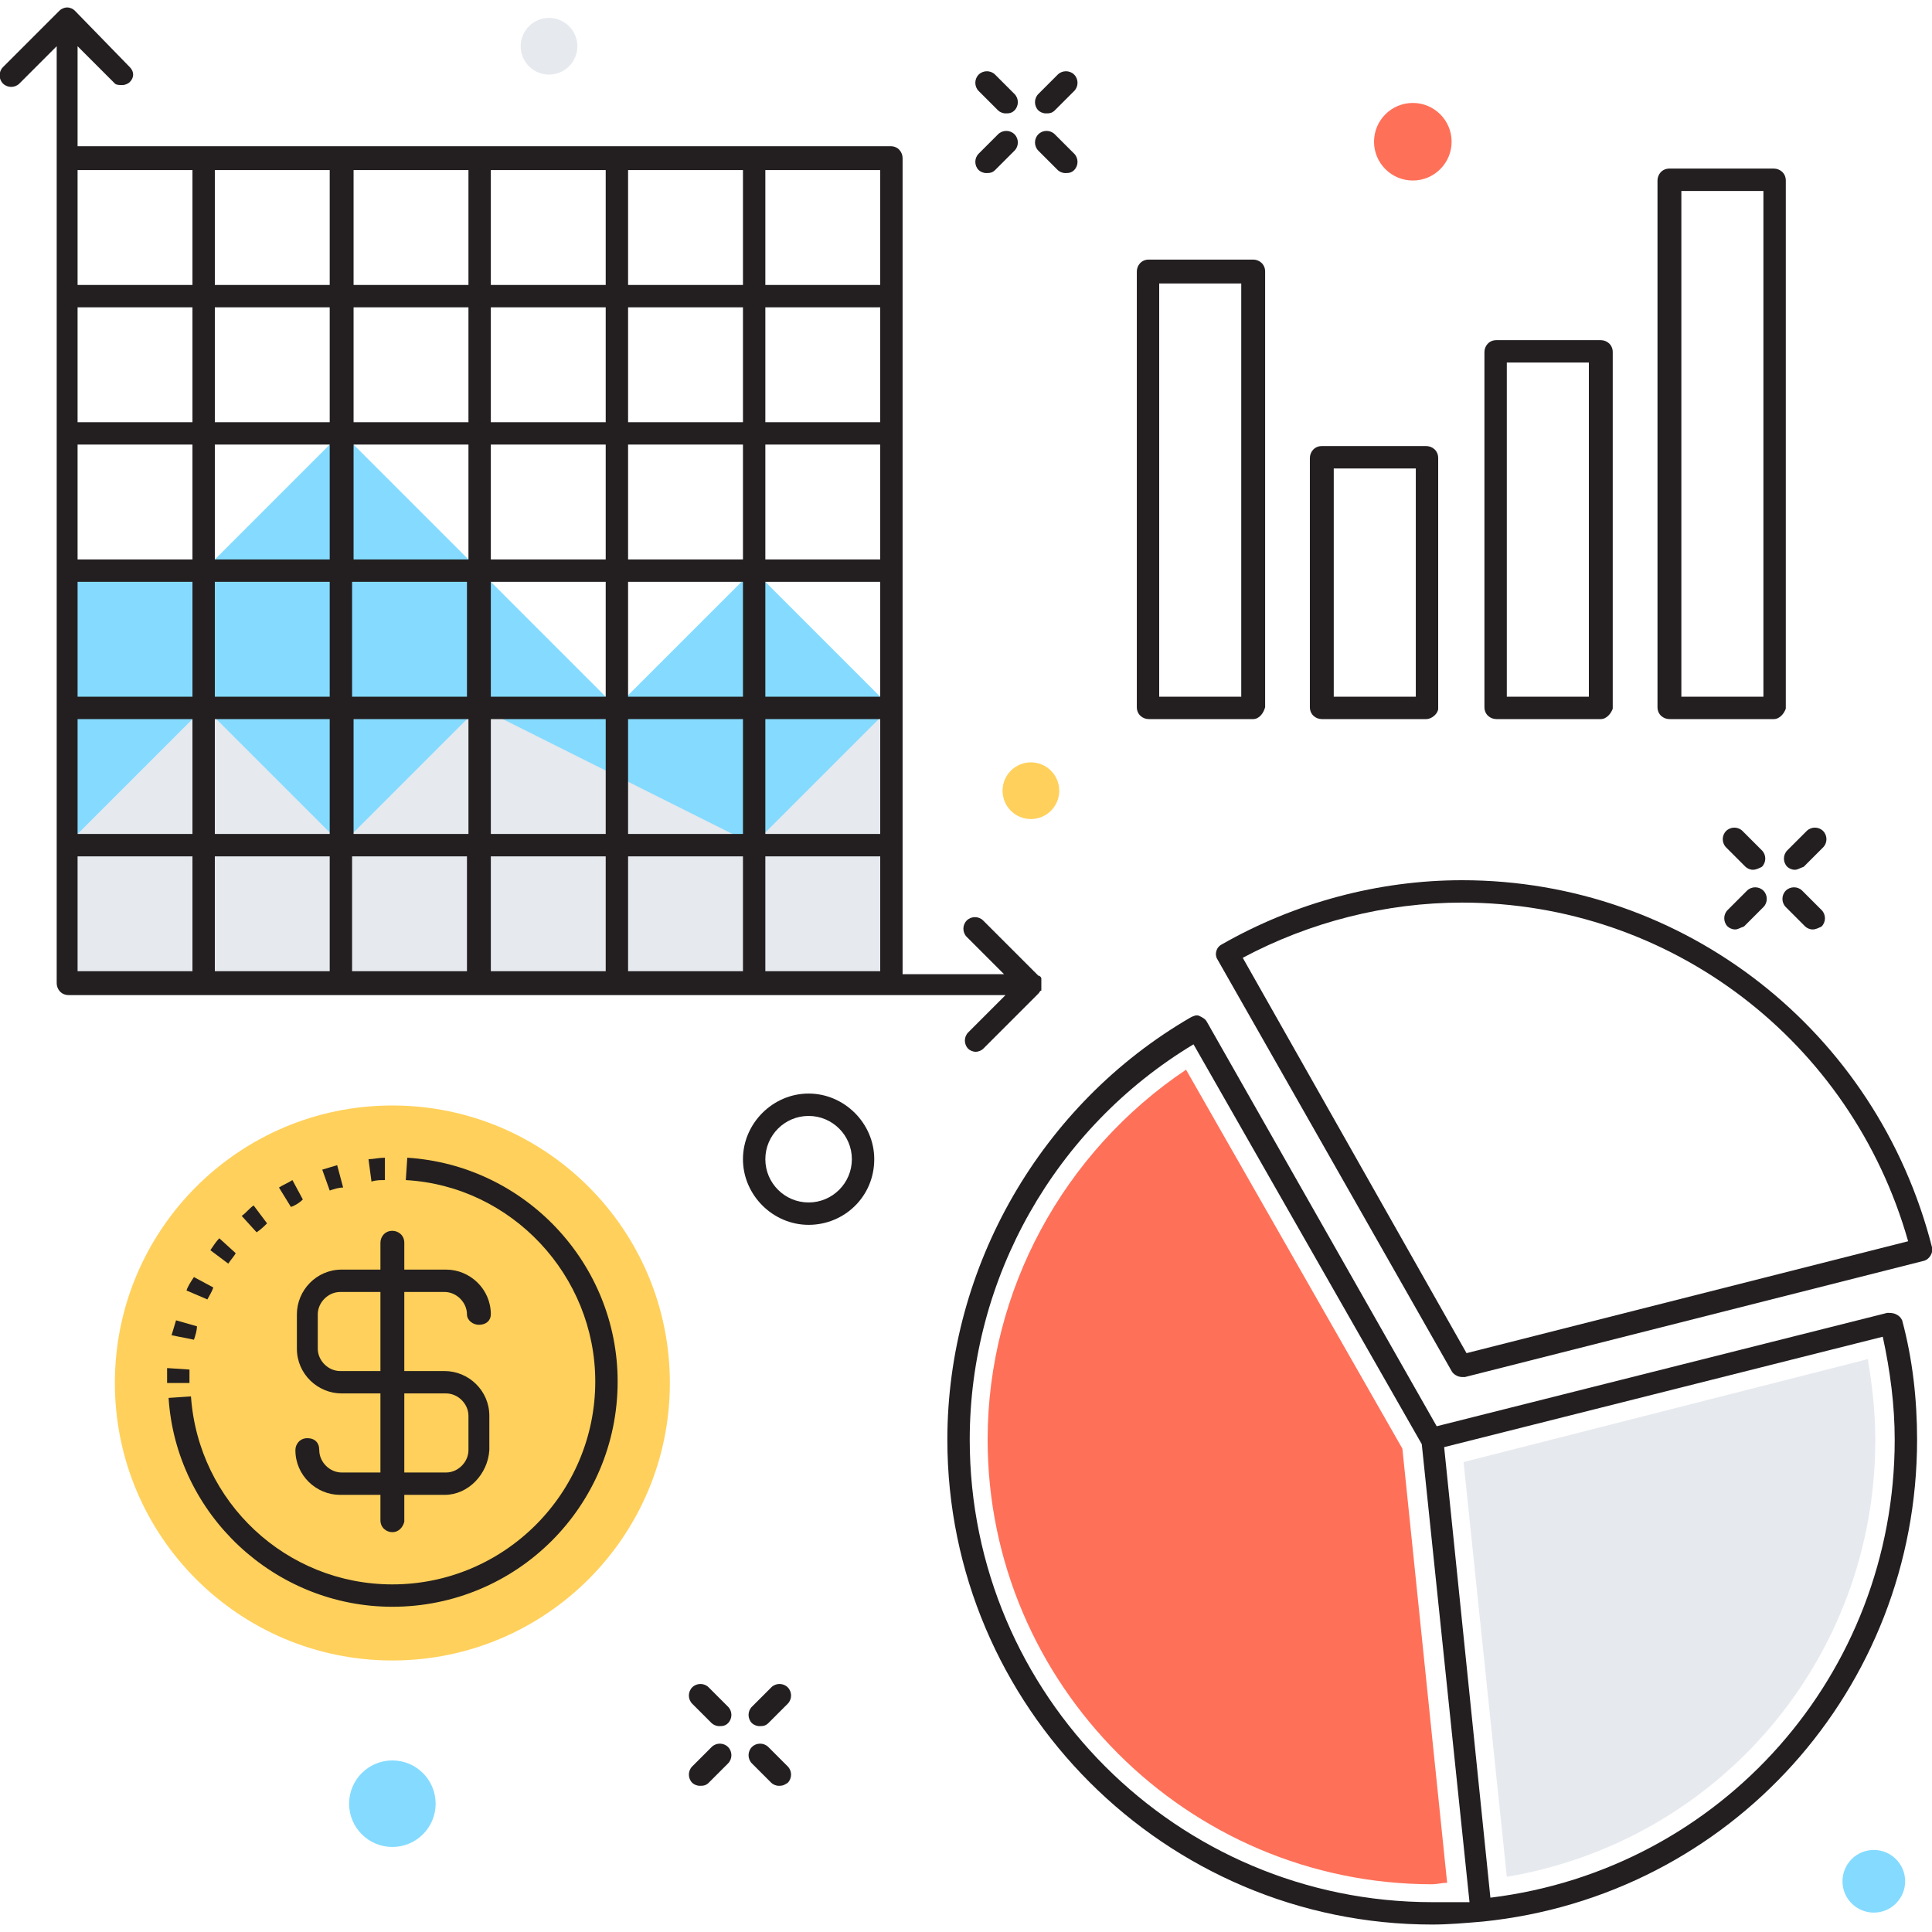<?xml version="1.0" encoding="utf-8"?>
<!-- Generator: Adobe Illustrator 18.0.0, SVG Export Plug-In . SVG Version: 6.00 Build 0)  -->
<!DOCTYPE svg PUBLIC "-//W3C//DTD SVG 1.1//EN" "http://www.w3.org/Graphics/SVG/1.1/DTD/svg11.dtd">
<svg width="100px" height="100px" version="1.1" id="Layer_1" xmlns="http://www.w3.org/2000/svg" xmlns:xlink="http://www.w3.org/1999/xlink" x="0px" y="0px"
	 viewBox="0 0 129.5 129.5" enable-background="new 0 0 129.5 129.5" xml:space="preserve">
<g>
	<g>
		<g>
			<g>
				<path fill="#231F20" d="M70.1,7.6c-0.2,0-0.4-0.1-0.5-0.2c-0.3-0.3-0.3-0.8,0-1.1l1.3-1.3c0.3-0.3,0.8-0.3,1.1,0
					c0.3,0.3,0.3,0.8,0,1.1l-1.3,1.3C70.5,7.6,70.3,7.6,70.1,7.6z"/>
			</g>
			<g>
				<path fill="#231F20" d="M66.1,11.6c-0.2,0-0.4-0.1-0.5-0.2c-0.3-0.3-0.3-0.8,0-1.1l1.3-1.3c0.3-0.3,0.8-0.3,1.1,0
					c0.3,0.3,0.3,0.8,0,1.1l-1.3,1.3C66.5,11.6,66.3,11.6,66.1,11.6z"/>
			</g>
			<g>
				<path fill="#231F20" d="M71.4,11.6c-0.2,0-0.4-0.1-0.5-0.2l-1.3-1.3c-0.3-0.3-0.3-0.8,0-1.1c0.3-0.3,0.8-0.3,1.1,0l1.3,1.3
					c0.3,0.3,0.3,0.8,0,1.1C71.8,11.6,71.6,11.6,71.4,11.6z"/>
			</g>
			<g>
				<path fill="#231F20" d="M67.4,7.6c-0.2,0-0.4-0.1-0.5-0.2l-1.3-1.3c-0.3-0.3-0.3-0.8,0-1.1c0.3-0.3,0.8-0.3,1.1,0l1.3,1.3
					c0.3,0.3,0.3,0.8,0,1.1C67.8,7.6,67.6,7.6,67.4,7.6z"/>
			</g>
		</g>
		<g>
			<g>
				<path fill="#231F20" d="M120.3,58.3c-0.2,0-0.4-0.1-0.5-0.2c-0.3-0.3-0.3-0.8,0-1.1l1.3-1.3c0.3-0.3,0.8-0.3,1.1,0
					c0.3,0.3,0.3,0.8,0,1.1l-1.3,1.3C120.6,58.2,120.5,58.3,120.3,58.3z"/>
			</g>
			<g>
				<path fill="#231F20" d="M116.3,62.3c-0.2,0-0.4-0.1-0.5-0.2c-0.3-0.3-0.3-0.8,0-1.1l1.3-1.3c0.3-0.3,0.8-0.3,1.1,0
					c0.3,0.3,0.3,0.8,0,1.1l-1.3,1.3C116.6,62.2,116.5,62.3,116.3,62.3z"/>
			</g>
			<g>
				<path fill="#231F20" d="M121.5,62.3c-0.2,0-0.4-0.1-0.5-0.2l-1.3-1.3c-0.3-0.3-0.3-0.8,0-1.1c0.3-0.3,0.8-0.3,1.1,0l1.3,1.3
					c0.3,0.3,0.3,0.8,0,1.1C121.9,62.2,121.7,62.3,121.5,62.3z"/>
			</g>
			<g>
				<path fill="#231F20" d="M117.5,58.3c-0.2,0-0.4-0.1-0.5-0.2l-1.3-1.3c-0.3-0.3-0.3-0.8,0-1.1c0.3-0.3,0.8-0.3,1.1,0l1.3,1.3
					c0.3,0.3,0.3,0.8,0,1.1C117.9,58.2,117.7,58.3,117.5,58.3z"/>
			</g>
		</g>
		<g>
			<g>
				<path fill="#231F20" d="M50.9,115.7c-0.2,0-0.4-0.1-0.5-0.2c-0.3-0.3-0.3-0.8,0-1.1l1.3-1.3c0.3-0.3,0.8-0.3,1.1,0
					c0.3,0.3,0.3,0.8,0,1.1l-1.3,1.3C51.3,115.7,51.1,115.7,50.9,115.7z"/>
			</g>
			<g>
				<path fill="#231F20" d="M46.9,119.7c-0.2,0-0.4-0.1-0.5-0.2c-0.3-0.3-0.3-0.8,0-1.1l1.3-1.3c0.3-0.3,0.8-0.3,1.1,0
					c0.3,0.3,0.3,0.8,0,1.1l-1.3,1.3C47.3,119.7,47.1,119.7,46.9,119.7z"/>
			</g>
			<g>
				<path fill="#231F20" d="M52.2,119.7c-0.2,0-0.4-0.1-0.5-0.2l-1.3-1.3c-0.3-0.3-0.3-0.8,0-1.1c0.3-0.3,0.8-0.3,1.1,0l1.3,1.3
					c0.3,0.3,0.3,0.8,0,1.1C52.5,119.7,52.4,119.7,52.2,119.7z"/>
			</g>
			<g>
				<path fill="#231F20" d="M48.2,115.7c-0.2,0-0.4-0.1-0.5-0.2l-1.3-1.3c-0.3-0.3-0.3-0.8,0-1.1c0.3-0.3,0.8-0.3,1.1,0l1.3,1.3
					c0.3,0.3,0.3,0.8,0,1.1C48.6,115.7,48.4,115.7,48.2,115.7z"/>
			</g>
		</g>
		<polygon fill="#84DBFF" points="4.5,38.2 13.7,38.2 22.9,29 41.3,47.4 50.5,38.2 59.7,47.4 59.7,65.8 4.5,65.8 		"/>
		<polygon fill="#E6E9EE" points="59.7,65.8 59.7,47.4 50.5,56.6 32.1,47.4 22.9,56.6 13.7,47.4 4.5,56.6 4.5,65.8 		"/>
		<path fill="#231F20" d="M69.8,65.6c0-0.1-0.1-0.2-0.2-0.2l-3.7-3.7c-0.3-0.3-0.8-0.3-1.1,0s-0.3,0.8,0,1.1l2.5,2.5h-6.8V10.6
			c0-0.4-0.3-0.8-0.8-0.8H5.2V3.1l2.5,2.5C7.8,5.7,8,5.7,8.2,5.7c0.2,0,0.4-0.1,0.5-0.2C9,5.2,9,4.8,8.7,4.5L5,0.7
			C4.9,0.6,4.7,0.5,4.5,0.5C4.3,0.5,4.1,0.6,4,0.7L0.2,4.5c-0.3,0.3-0.3,0.8,0,1.1c0.3,0.3,0.8,0.3,1.1,0l2.5-2.5v62.8
			c0,0.4,0.3,0.8,0.8,0.8h62.8l-2.5,2.5c-0.3,0.3-0.3,0.8,0,1.1c0.1,0.1,0.3,0.2,0.5,0.2c0.2,0,0.4-0.1,0.5-0.2l3.7-3.7
			c0.1-0.1,0.1-0.2,0.2-0.2C69.8,66,69.8,65.7,69.8,65.6z M49.8,37.5h-7.7v-7.7h7.7V37.5z M51.3,29.8H59v7.7h-7.7V29.8z M40.6,37.5
			h-7.7v-7.7h7.7V37.5z M32.9,28.3v-7.7h7.7v7.7H32.9z M31.4,28.3h-7.7v-7.7h7.7V28.3z M31.4,29.8v7.7h-7.7v-7.7H31.4z M22.1,37.5
			h-7.7v-7.7h7.7V37.5z M12.9,37.5H5.2v-7.7h7.7V37.5z M12.9,39v7.7H5.2V39H12.9z M14.4,39h7.7v7.7h-7.7V39z M23.6,39h7.7v7.7h-7.7
			V39z M31.4,48.2v7.7h-7.7v-7.7H31.4z M32.9,48.2h7.7v7.7h-7.7V48.2z M32.9,46.7V39h7.7v7.7H32.9z M42.1,39h7.7v7.7h-7.7V39z
			 M51.3,39H59v7.7h-7.7V39z M59,28.3h-7.7v-7.7H59V28.3z M49.8,28.3h-7.7v-7.7h7.7V28.3z M42.1,19.1v-7.7h7.7v7.7H42.1z M40.6,19.1
			h-7.7v-7.7h7.7V19.1z M31.4,19.1h-7.7v-7.7h7.7V19.1z M22.1,19.1h-7.7v-7.7h7.7V19.1z M22.1,20.6v7.7h-7.7v-7.7H22.1z M12.9,28.3
			H5.2v-7.7h7.7V28.3z M5.2,48.2h7.7v7.7H5.2V48.2z M14.4,48.2h7.7v7.7h-7.7V48.2z M22.1,57.4v7.7h-7.7v-7.7H22.1z M23.6,57.4h7.7
			v7.7h-7.7V57.4z M32.9,57.4h7.7v7.7h-7.7V57.4z M42.1,57.4h7.7v7.7h-7.7V57.4z M42.1,55.9v-7.7h7.7v7.7H42.1z M51.3,48.2H59v7.7
			h-7.7V48.2z M59,19.1h-7.7v-7.7H59V19.1z M12.9,11.4v7.7H5.2v-7.7H12.9z M5.2,57.4h7.7v7.7H5.2V57.4z M51.3,65.1v-7.7H59v7.7H51.3
			z"/>
		<g>
			<path fill="#FF7058" d="M96,126.3c-16.4,0-29.8-13.4-29.8-29.8c0-10,5.1-19.3,13.3-24.8l14.5,25.4l3,29.1
				C96.7,126.2,96.3,126.3,96,126.3z"/>
		</g>
		<g>
			<path fill="#231F20" d="M129.5,83.6C125.8,69.1,112.9,59,98,59c-5.6,0-11.2,1.5-16.1,4.3c-0.4,0.2-0.5,0.7-0.3,1l15.7,27.6
				c0.1,0.2,0.4,0.4,0.7,0.4c0.1,0,0.1,0,0.2,0l30.8-7.8C129.3,84.4,129.6,84,129.5,83.6z M98.3,90.7L83.3,64.2
				c4.5-2.4,9.6-3.7,14.7-3.7c14,0,26.1,9.3,29.9,22.7L98.3,90.7z"/>
			<path fill="#231F20" d="M127.1,88.1c-0.2-0.1-0.4-0.1-0.6-0.1l-30.2,7.6L80.9,68.5c-0.1-0.2-0.3-0.3-0.5-0.4
				c-0.2-0.1-0.4,0-0.6,0.1C69.8,74,63.5,84.9,63.5,96.5c0,17.9,14.6,32.5,32.5,32.5c1.1,0,2.2-0.1,3.4-0.2
				c16.6-1.7,29.1-15.6,29.1-32.3c0-2.7-0.3-5.4-1-8C127.4,88.3,127.3,88.2,127.1,88.1z M96,127.5c-17.1,0-31-13.9-31-31
				c0-10.8,5.7-20.9,15-26.5l15.3,26.8l3.2,30.7C97.6,127.5,96.8,127.5,96,127.5z M99.9,127.2l-3.1-30.2l29.4-7.4
				c0.5,2.3,0.8,4.6,0.8,6.9C127,112.2,115.4,125.3,99.9,127.2z"/>
		</g>
		<g>
			<path fill="#E6E9EE" d="M98.1,98l27.1-6.9c0.3,1.8,0.5,3.6,0.5,5.4c0,14.7-10.5,26.9-24.7,29.3L98.1,98z"/>
		</g>
		<g>
			<g>
				<circle fill="#FFD05B" cx="26.3" cy="92.7" r="18.6"/>
			</g>
			<g>
				<path fill="#231F20" d="M12.7,92.7h-1.5c0-0.4,0-0.7,0-1l1.5,0.1C12.7,92,12.7,92.3,12.7,92.7z M13,89.8l-1.5-0.3
					c0.1-0.3,0.2-0.7,0.3-1l1.4,0.4C13.2,89.2,13.1,89.5,13,89.8z M13.9,87.1l-1.4-0.6c0.1-0.3,0.3-0.6,0.5-0.9l1.3,0.7
					C14.2,86.6,14,86.9,13.9,87.1z M15.3,84.7l-1.2-0.9c0.2-0.3,0.4-0.6,0.6-0.8l1.1,1C15.7,84.2,15.5,84.4,15.3,84.7z M17.2,82.6
					l-1-1.1c0.3-0.2,0.5-0.5,0.8-0.7l0.9,1.2C17.7,82.2,17.5,82.4,17.2,82.6z M19.5,80.9l-0.8-1.3c0.3-0.2,0.6-0.3,0.9-0.5l0.7,1.3
					C20.1,80.6,19.8,80.8,19.5,80.9z M22.1,79.8l-0.5-1.4c0.3-0.1,0.7-0.2,1-0.3l0.4,1.5C22.7,79.6,22.4,79.7,22.1,79.8z M24.9,79.2
					l-0.2-1.5c0.3,0,0.7-0.1,1.1-0.1l0,1.5C25.5,79.1,25.2,79.1,24.9,79.2z"/>
			</g>
			<g>
				<path fill="#231F20" d="M26.3,107.7c-7.9,0-14.5-6.2-15-14l1.5-0.1c0.5,7.1,6.4,12.6,13.5,12.6c7.5,0,13.6-6.1,13.6-13.6
					c0-7.1-5.6-13.1-12.7-13.5l0.1-1.5c7.9,0.5,14.1,7.1,14.1,15C41.4,101,34.6,107.7,26.3,107.7z"/>
			</g>
			<g>
				<path fill="#231F20" d="M29.8,100.2h-7c-1.6,0-3-1.3-3-3c0-0.4,0.3-0.8,0.8-0.8s0.8,0.3,0.8,0.8c0,0.8,0.7,1.5,1.5,1.5h7
					c0.8,0,1.5-0.7,1.5-1.5v-2.3c0-0.8-0.7-1.5-1.5-1.5h-7c-1.6,0-3-1.3-3-3v-2.3c0-1.6,1.3-3,3-3h7c1.6,0,3,1.3,3,3
					c0,0.4-0.3,0.7-0.8,0.7c-0.4,0-0.8-0.3-0.8-0.7c0-0.8-0.7-1.5-1.5-1.5h-7c-0.8,0-1.5,0.7-1.5,1.5v2.3c0,0.8,0.7,1.5,1.5,1.5h7
					c1.6,0,3,1.3,3,3v2.3C32.7,98.8,31.4,100.2,29.8,100.2z"/>
			</g>
		</g>
		<g>
			<path fill="#231F20" d="M26.3,102.7c-0.4,0-0.8-0.3-0.8-0.8V83.3c0-0.4,0.3-0.8,0.8-0.8c0.4,0,0.8,0.3,0.8,0.8V102
				C27,102.4,26.7,102.7,26.3,102.7z"/>
		</g>
		<g>
			<path fill="#231F20" d="M118.9,48.2h-7c-0.4,0-0.8-0.3-0.8-0.8V12.1c0-0.4,0.3-0.8,0.8-0.8h7c0.4,0,0.8,0.3,0.8,0.8v35.4
				C119.6,47.8,119.3,48.2,118.9,48.2z M112.7,46.7h5.5V12.8h-5.5V46.7z"/>
		</g>
		<g>
			<path fill="#231F20" d="M107.3,48.2h-7c-0.4,0-0.8-0.3-0.8-0.8V23.6c0-0.4,0.3-0.8,0.8-0.8h7c0.4,0,0.8,0.3,0.8,0.8v23.9
				C108,47.8,107.7,48.2,107.3,48.2z M101,46.7h5.5V24.3H101V46.7z"/>
		</g>
		<g>
			<path fill="#231F20" d="M95.6,48.2h-7c-0.4,0-0.8-0.3-0.8-0.8V30.7c0-0.4,0.3-0.8,0.8-0.8h7c0.4,0,0.8,0.3,0.8,0.8v16.8
				C96.4,47.8,96,48.2,95.6,48.2z M89.4,46.7h5.5V31.4h-5.5V46.7z"/>
		</g>
		<g>
			<path fill="#231F20" d="M84,48.2h-7c-0.4,0-0.8-0.3-0.8-0.8V18.2c0-0.4,0.3-0.8,0.8-0.8h7c0.4,0,0.8,0.3,0.8,0.8v29.2
				C84.7,47.8,84.4,48.2,84,48.2z M77.7,46.7h5.5V19h-5.5V46.7z"/>
		</g>
		<g>
			<path fill="#231F20" d="M54.2,82.1c-2.4,0-4.4-2-4.4-4.4c0-2.4,2-4.4,4.4-4.4c2.4,0,4.4,2,4.4,4.4C58.6,80.2,56.6,82.1,54.2,82.1
				z M54.2,74.8c-1.6,0-2.9,1.3-2.9,2.9c0,1.6,1.3,2.9,2.9,2.9c1.6,0,2.9-1.3,2.9-2.9C57.1,76.1,55.8,74.8,54.2,74.8z"/>
		</g>
		<g>
			<circle fill="#FF7058" cx="94.7" cy="9.5" r="2.6"/>
		</g>
		<g>
			<circle fill="#FFD05B" cx="69.1" cy="53" r="1.9"/>
		</g>
		<g>
			<circle fill="#E6E9EE" cx="36.8" cy="3.1" r="1.9"/>
		</g>
		<g>
			<circle fill="#84DBFF" cx="26.3" cy="120.9" r="2.9"/>
		</g>
		<g>
			<circle fill="#84DBFF" cx="125.6" cy="126.1" r="2.1"/>
		</g>
	</g>
</g>
</svg>
